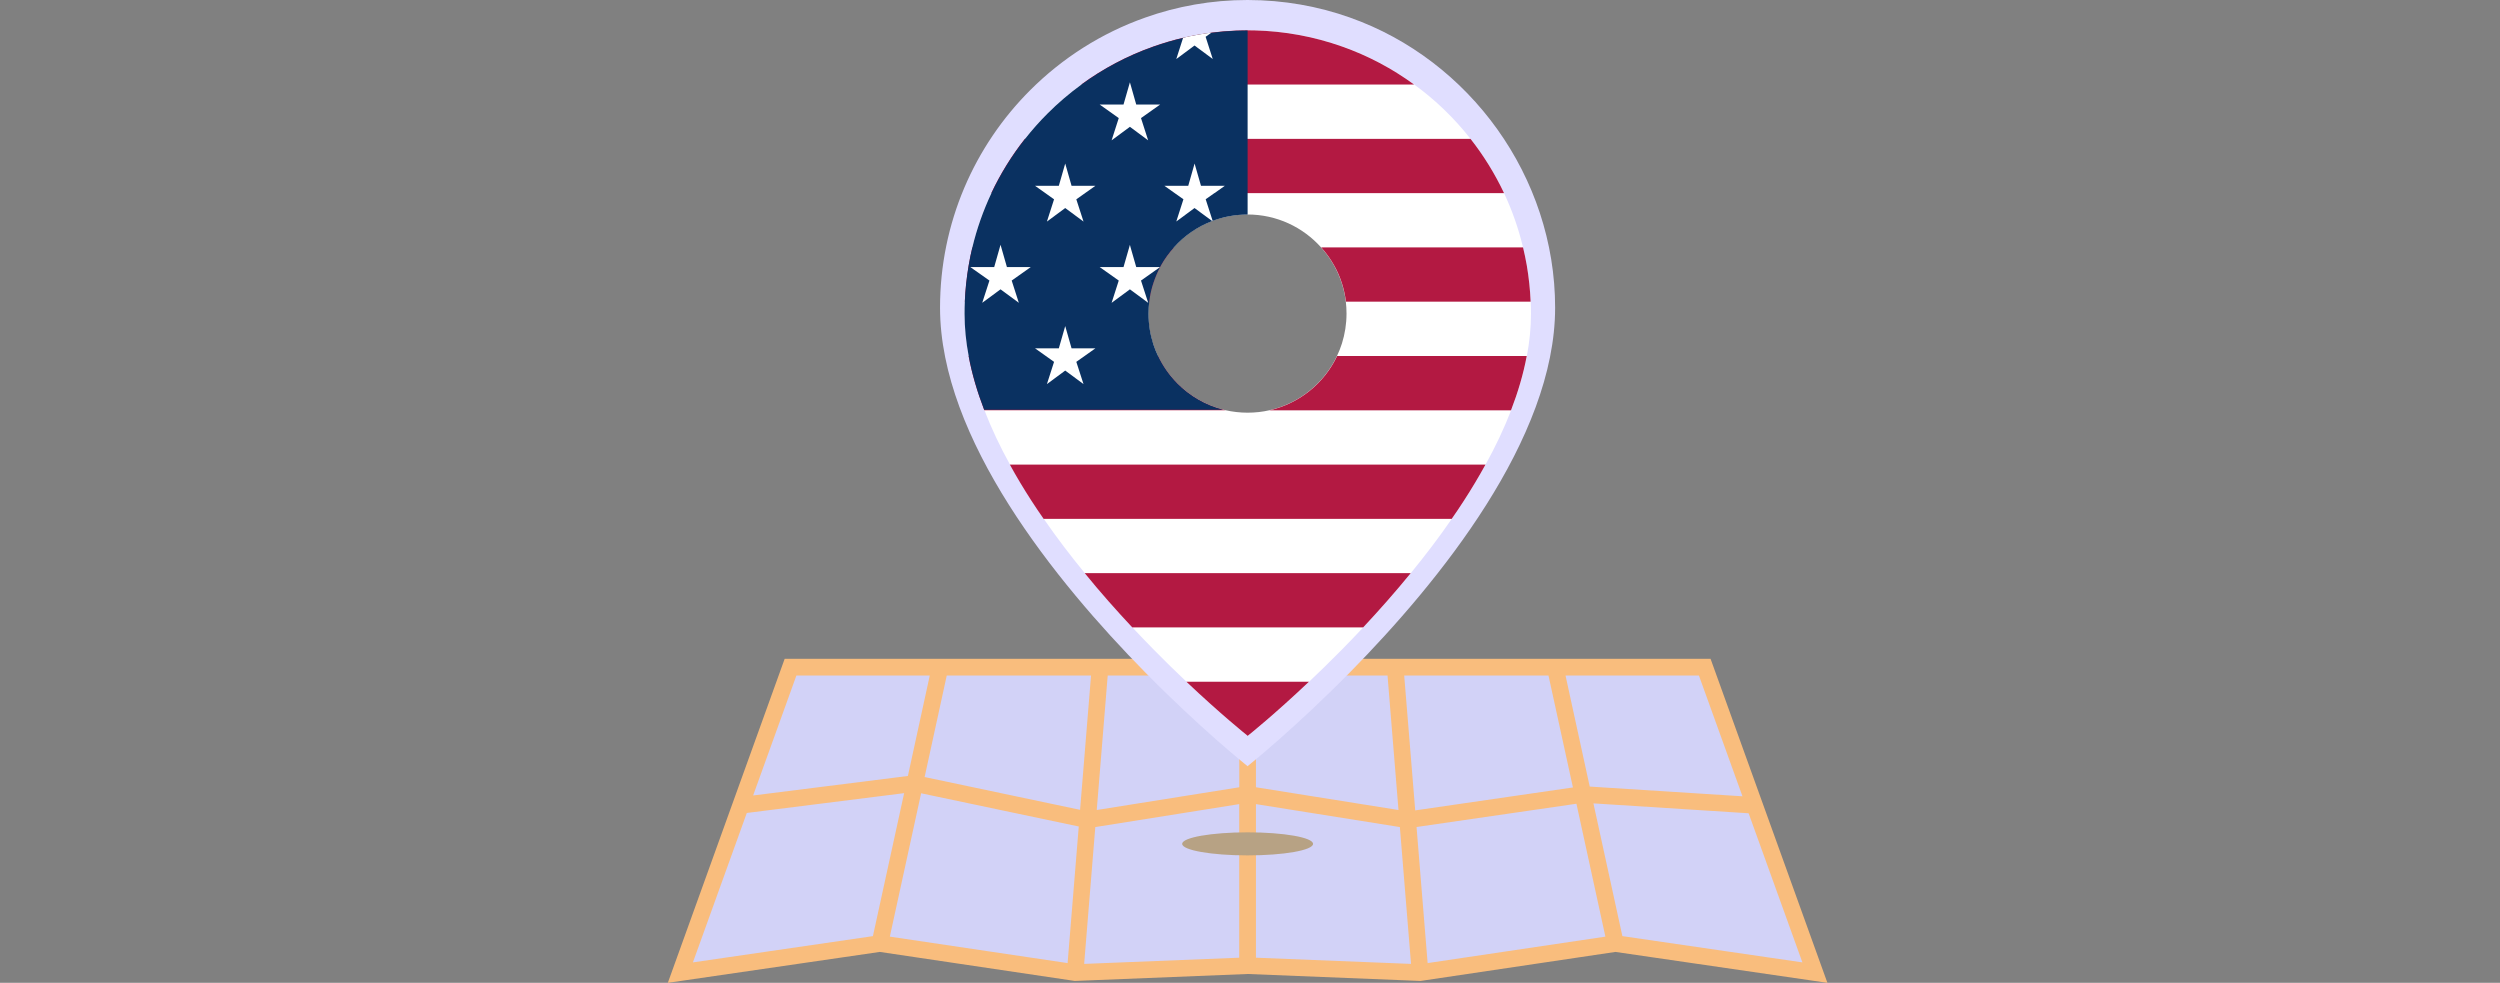 <svg width="524" height="206" viewBox="0 0 524 206" fill="none" xmlns="http://www.w3.org/2000/svg">
<rect x="0" y="0" width="524" height="206" fill="#808080" stroke="none"/>
<path d="M338.593 199.076L297.721 205.172L261.513 203.714L225.279 205.172L225.148 205.159L184.408 199.076L140.633 205.461L164.767 138.538H358.233L382.368 205.461L338.593 199.076Z" fill="#D2D2F7"/>
<path d="M358.536 138.091H164.465L139.977 206L184.408 199.523L225.096 205.58L225.254 205.606L261.501 204.148L297.748 205.606L338.593 199.523L383.025 206L358.536 138.091ZM166.909 141.586H194.879L190.294 162.645L157.857 166.731L166.922 141.599L166.909 141.586ZM182.963 196.212L145.232 201.717L156.53 170.397L189.506 166.245L182.963 196.212ZM223.769 201.862L186.51 196.318L193.066 166.272L226.108 173.235L223.769 201.862ZM193.802 162.869L198.44 141.586H228.683L226.384 169.74L193.802 162.869ZM259.753 200.732L227.238 202.032L229.576 173.353L259.74 168.544V200.732H259.753ZM259.753 165.01L229.878 169.779L232.177 141.586H259.753V165.023V165.01ZM356.093 141.586L365.223 166.902L333.207 164.866L328.136 141.599H356.106L356.093 141.586ZM263.248 141.586H290.824L293.123 169.779L263.248 165.01V141.573V141.586ZM263.248 200.732V168.544L293.412 173.353L295.751 202.032L263.235 200.732H263.248ZM294.319 141.586H324.562L329.686 165.05L296.631 169.858L294.319 141.586ZM299.232 201.862L296.907 173.34L330.421 168.466L336.491 196.318L299.232 201.862ZM333.969 168.387L366.511 170.462L377.783 201.717L340.051 196.212L333.982 168.387H333.969Z" fill="#F9BD7D"/>
<path d="M261.501 179.291C269.076 179.291 275.217 178.209 275.217 176.874C275.217 175.539 269.076 174.456 261.501 174.456C253.926 174.456 247.785 175.539 247.785 176.874C247.785 178.209 253.926 179.291 261.501 179.291Z" fill="#B7A284"/>
<path d="M282.994 3.692C276.28 1.301 269.054 0.013 261.526 0H261.474C253.959 0 246.733 1.301 240.02 3.692C230.863 6.924 222.652 12.179 215.912 18.918C204.246 30.585 197.033 46.705 197.033 64.493C197.033 91.951 221.272 121.866 240.007 140.902C251.529 152.608 260.988 160.202 261.461 160.57V160.622C261.461 160.622 261.487 160.609 261.487 160.596L261.513 160.622V160.57C261.986 160.189 271.445 152.595 282.98 140.889C301.728 121.853 325.954 91.951 325.954 64.493C325.954 37.035 308.008 12.547 282.98 3.692H282.994ZM313.394 80.889C306.431 102.934 285.831 118.91 261.474 118.91C237.116 118.91 216.806 103.145 209.711 81.336C207.977 76.028 207.044 70.379 207.044 64.48C207.044 58.581 207.964 52.932 209.711 47.651C216.806 25.829 237.3 10.05 261.474 10.05C285.647 10.05 306.431 26.052 313.394 48.097C315.023 53.274 315.904 58.765 315.904 64.48C315.904 70.195 315.023 75.713 313.394 80.889Z" fill="#E0DEFF"/>
<path d="M320.817 63.232C320.712 60.657 320.436 58.135 320.016 55.651C319.805 54.377 319.529 53.103 319.227 51.855C318.281 47.887 316.941 44.09 315.247 40.477C313.328 36.418 310.964 32.608 308.218 29.1C304.841 24.791 300.861 20.942 296.42 17.723C291.835 14.373 286.751 11.666 281.299 9.748C275.531 7.699 269.356 6.529 262.919 6.372C262.472 6.372 262.012 6.359 261.566 6.359H261.408C260.922 6.359 260.436 6.359 259.937 6.385C259.792 6.385 259.648 6.385 259.503 6.398C259.345 6.398 259.175 6.398 259.017 6.411C257.322 6.477 255.627 6.621 253.972 6.832C251.949 7.094 249.965 7.449 248.008 7.909C245.879 8.408 243.79 9.026 241.754 9.748C236.302 11.666 231.217 14.373 226.632 17.723C224.123 19.549 221.758 21.572 219.564 23.766C217.883 25.448 216.293 27.235 214.835 29.1C212.076 32.595 209.711 36.418 207.793 40.477C206.098 44.09 204.745 47.9 203.799 51.855C203.497 53.103 203.234 54.377 203.024 55.651C202.603 58.135 202.328 60.657 202.222 63.232C202.183 64.06 202.17 64.9 202.17 65.728C202.17 68.671 202.472 71.64 203.037 74.609C203.733 78.354 204.85 82.111 206.282 85.855C206.295 85.895 206.321 85.947 206.335 85.987C207.806 89.81 209.619 93.633 211.682 97.364C213.087 99.926 214.598 102.448 216.214 104.944C217.042 106.219 217.883 107.493 218.763 108.741C221.482 112.683 224.386 116.492 227.368 120.119C230.666 124.165 234.055 127.975 237.34 131.496C238.837 133.085 240.309 134.623 241.754 136.094C244.184 138.564 246.523 140.85 248.678 142.886C255.93 149.744 261.172 153.948 261.513 154.211V154.25H261.566V154.211C261.907 153.948 267.149 149.731 274.388 142.886C276.556 140.837 278.894 138.564 281.325 136.094C282.77 134.636 284.228 133.099 285.726 131.509C289.01 128.001 292.4 124.178 295.698 120.132C298.667 116.506 301.583 112.696 304.29 108.754C305.157 107.506 306.011 106.232 306.838 104.958C308.454 102.461 309.965 99.939 311.371 97.377C313.447 93.633 315.247 89.823 316.731 86C318.189 82.216 319.319 78.406 320.029 74.623C320.594 71.653 320.896 68.684 320.896 65.741C320.896 64.9 320.883 64.073 320.843 63.245L320.817 63.232ZM266.085 85.987C264.601 86.328 263.063 86.499 261.487 86.499C259.91 86.499 258.36 86.315 256.889 85.987C256.705 85.947 256.521 85.908 256.337 85.855C252.632 84.909 249.348 82.978 246.733 80.35C246.694 80.311 246.654 80.272 246.628 80.232C245.012 78.59 243.685 76.698 242.7 74.596C242.319 73.808 241.99 72.993 241.715 72.153C241.045 70.129 240.703 67.975 240.703 65.715C240.703 64.874 240.756 64.033 240.847 63.219C241.005 61.866 241.307 60.552 241.715 59.291C242.096 58.135 242.569 57.018 243.133 55.967C243.186 55.849 243.239 55.757 243.291 55.651C244.053 54.285 244.96 53.011 246.011 51.855C248.178 49.411 250.937 47.506 254.038 46.324C254.077 46.311 254.103 46.284 254.143 46.284C256.416 45.417 258.886 44.957 261.461 44.957H261.474C267.609 44.957 273.114 47.624 276.897 51.855C277.935 53.011 278.855 54.272 279.617 55.651C280.3 56.86 280.852 58.148 281.272 59.475C281.653 60.683 281.929 61.931 282.087 63.232C282.179 64.047 282.231 64.887 282.231 65.728C282.231 67.909 281.89 70.011 281.272 71.982C280.983 72.888 280.642 73.755 280.234 74.609C277.541 80.298 272.339 84.568 266.059 85.987H266.085Z" fill="white"/>
<path d="M296.423 17.723H226.609C231.194 14.373 236.279 11.666 241.731 9.748C243.767 9.026 245.856 8.408 247.984 7.909C249.942 7.449 251.926 7.094 253.949 6.832C255.604 6.621 257.299 6.477 258.994 6.411C259.152 6.411 259.322 6.398 259.48 6.398C259.625 6.398 259.769 6.398 259.914 6.385C260.4 6.372 260.886 6.359 261.385 6.359H261.543C261.989 6.359 262.449 6.359 262.896 6.372C269.333 6.529 275.508 7.699 281.276 9.748C286.728 11.666 291.812 14.373 296.397 17.723H296.423Z" fill="#B31942"/>
<path d="M315.248 40.477H207.768C209.686 36.418 212.05 32.595 214.809 29.1H308.219C310.965 32.595 313.329 36.418 315.248 40.477Z" fill="#B31942"/>
<path d="M246.039 51.868C245.001 53.024 244.082 54.285 243.32 55.665C243.254 55.77 243.201 55.875 243.162 55.98C242.597 57.044 242.124 58.161 241.743 59.317C241.323 60.578 241.034 61.892 240.876 63.245H202.225C202.33 60.67 202.606 58.148 203.026 55.665C203.236 54.39 203.499 53.116 203.801 51.868H246.065H246.039Z" fill="#B31942"/>
<path d="M320.819 63.232H282.115C281.958 61.944 281.682 60.683 281.301 59.475C280.88 58.135 280.328 56.847 279.645 55.651C278.883 54.285 277.977 53.011 276.926 51.855H319.229C319.532 53.103 319.794 54.377 320.018 55.651C320.438 58.135 320.714 60.657 320.819 63.232Z" fill="#B31942"/>
<path d="M256.89 85.987H206.309C206.309 85.987 206.27 85.895 206.257 85.855C204.825 82.111 203.708 78.354 203.012 74.609H242.714C243.699 76.698 245.026 78.603 246.642 80.245C246.668 80.285 246.708 80.324 246.747 80.364C249.349 82.991 252.646 84.922 256.351 85.868C256.535 85.921 256.719 85.96 256.903 86L256.89 85.987Z" fill="#B31942"/>
<path d="M320.005 74.623C319.296 78.406 318.166 82.216 316.708 86H266.088C272.368 84.581 277.57 80.311 280.264 74.623H320.005Z" fill="#B31942"/>
<path d="M311.361 97.377C309.955 99.939 308.444 102.461 306.828 104.957C306 106.232 305.16 107.506 304.279 108.754H218.739C217.872 107.506 217.018 106.232 216.191 104.957C214.575 102.461 213.064 99.939 211.658 97.377H311.361Z" fill="#B31942"/>
<path d="M295.687 120.132C292.389 124.178 289 128.001 285.715 131.509H237.329C234.031 127.988 230.642 124.178 227.357 120.132H295.7H295.687Z" fill="#B31942"/>
<path d="M274.365 142.886C267.126 149.744 261.884 153.948 261.542 154.211V154.25H261.49V154.211C261.148 153.948 255.906 149.731 248.654 142.886H274.365Z" fill="#B31942"/>
<path d="M261.5 6.359V44.971H261.487C258.912 44.971 256.455 45.43 254.169 46.297C254.13 46.297 254.103 46.324 254.064 46.337C250.964 47.519 248.205 49.424 246.037 51.868C244.999 53.024 244.079 54.285 243.317 55.665C243.252 55.77 243.199 55.875 243.16 55.98C242.595 57.044 242.122 58.161 241.741 59.317C241.32 60.578 241.031 61.892 240.874 63.245C240.782 64.06 240.729 64.9 240.729 65.741C240.729 67.988 241.084 70.142 241.741 72.179C242.017 73.02 242.345 73.834 242.726 74.623C243.712 76.711 245.038 78.616 246.654 80.259C246.681 80.298 246.72 80.337 246.759 80.377C249.361 83.004 252.658 84.936 256.363 85.882H206.282C204.85 82.137 203.733 78.38 203.037 74.636C202.472 71.666 202.17 68.697 202.17 65.754C202.17 64.914 202.183 64.086 202.222 63.258C202.328 60.683 202.603 58.161 203.024 55.678C203.234 54.404 203.497 53.129 203.799 51.881C204.745 47.926 206.098 44.117 207.793 40.504C209.711 36.444 212.076 32.621 214.835 29.126C216.293 27.261 217.883 25.474 219.564 23.793C221.758 21.599 224.123 19.575 226.632 17.749C231.217 14.399 236.302 11.693 241.754 9.774C243.79 9.052 245.879 8.434 248.008 7.935C249.965 7.475 251.949 7.121 253.972 6.858C255.627 6.648 257.322 6.503 259.017 6.438C259.175 6.438 259.345 6.424 259.503 6.424C259.648 6.424 259.792 6.424 259.937 6.411C260.423 6.398 260.909 6.385 261.408 6.385H261.5V6.359Z" fill="#0A3161"/>
<path d="M229.602 73.007H224.597L223.27 68.343L221.93 73.007H216.938L220.931 75.844L219.434 80.508L223.27 77.67L227.106 80.508L225.595 75.844L229.602 73.007Z" fill="white"/>
<path d="M243.148 55.98L239.154 58.805L240.586 63.232L240.665 63.482L240.336 63.232L236.828 60.644L233.321 63.232L232.992 63.482L233.071 63.232L234.49 58.805L230.496 55.98H235.488L236.671 51.868L236.828 51.316L236.973 51.868L238.155 55.98H243.148Z" fill="white"/>
<path d="M216.044 55.98H211.051L209.711 51.303L208.384 55.98H203.379L207.386 58.805L205.875 63.469L209.711 60.644L213.548 63.469L212.05 58.805L216.044 55.98Z" fill="white"/>
<path d="M254.537 40.477L252.711 41.765L254.169 46.284C254.169 46.284 254.103 46.311 254.064 46.324L250.372 43.604L246.549 46.429L248.047 41.765L246.22 40.477L244.053 38.94H249.058L250.385 34.276L251.725 38.94H256.731L254.563 40.477H254.537Z" fill="white"/>
<path d="M229.602 38.94H224.597L223.27 34.276L221.93 38.94H216.938L220.931 41.778L219.434 46.442L223.27 43.604L227.106 46.442L225.595 41.778L229.602 38.94Z" fill="white"/>
<path d="M243.161 21.914H238.155L236.828 17.25L235.488 21.914H230.496L234.49 24.752L232.992 29.416L236.828 26.578L240.652 29.416L239.154 24.752L243.161 21.914Z" fill="white"/>
<path d="M254.208 12.376L250.372 9.538L246.549 12.376L247.981 7.909C249.938 7.449 251.922 7.094 253.945 6.832L252.697 7.712L254.195 12.376H254.208Z" fill="white"/>
</svg>
